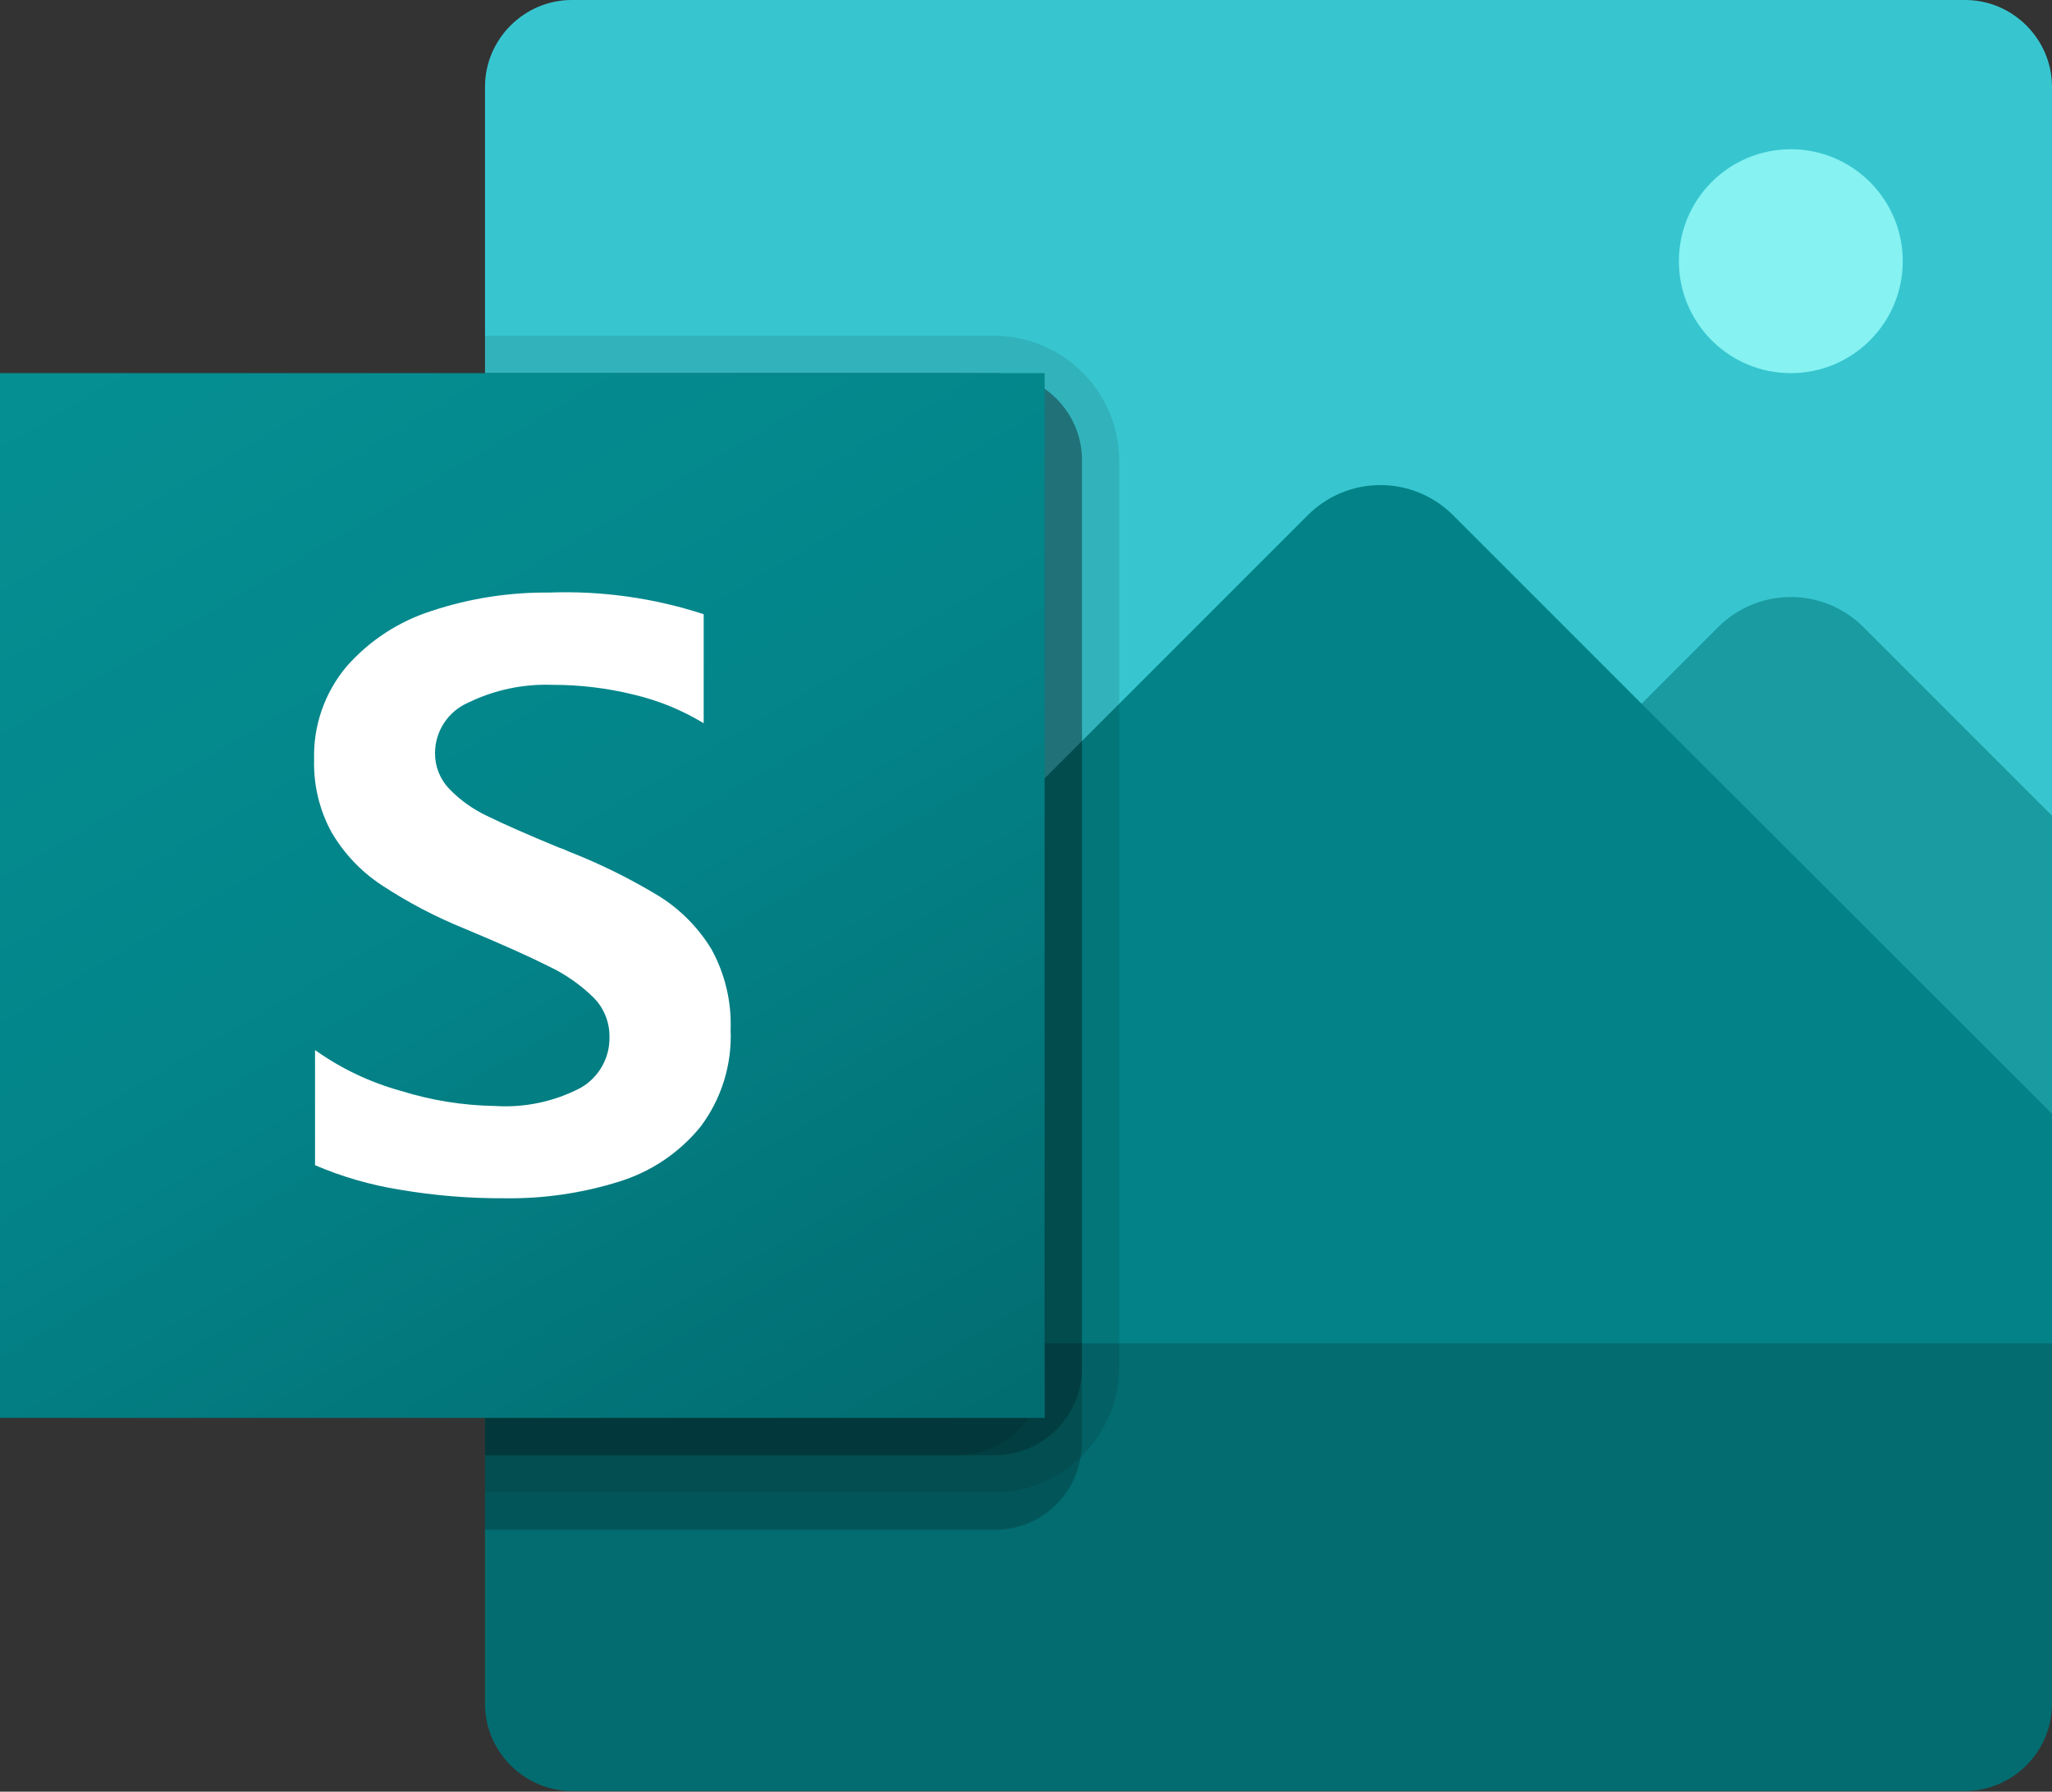 <svg xmlns="http://www.w3.org/2000/svg" xmlns:xlink="http://www.w3.org/1999/xlink" xmlns:serif="http://www.serif.com/" viewBox="0 0 1024 894" xml:space="preserve" style="fill-rule:evenodd;clip-rule:evenodd;stroke-linejoin:round;stroke-miterlimit:2;"><rect x="0" y="0" width="1024" height="894" fill="#333333" stroke="none"/>    <g transform="matrix(18.618,0,0,18.618,-74.473,-148.945)">        <path d="M59,10.33L59,44L40,46L17,44L17,10.33C17,10.329 17,10.327 17,10.326C17,9.05 18.05,8 19.326,8C19.327,8 19.329,8 19.33,8L56.67,8C56.671,8 56.673,8 56.674,8C57.95,8 59,9.05 59,10.326C59,10.327 59,10.329 59,10.33Z" style="fill:rgb(55,198,208);fill-rule:nonzero;"></path>    </g>    <g transform="matrix(18.618,0,0,18.618,-74.473,-148.945)">        <path d="M59,29.86L59,37.85L58.29,38.86L36,38.86L50.05,24.81C50.566,24.292 51.268,24 52,24C52.732,24 53.434,24.292 53.95,24.81L59,29.86Z" style="fill:rgb(26,155,161);fill-rule:nonzero;"></path>    </g>    <g transform="matrix(18.618,0,0,18.618,-74.473,-148.945)">        <path d="M59,37.85L59,44L40,46L17,44L17,43.86L39.05,21.81C39.566,21.292 40.268,21 41,21C41.732,21 42.434,21.292 42.95,21.81L48.5,27.36L59,37.85Z" style="fill:rgb(3,131,135);fill-rule:nonzero;"></path>    </g>    <g transform="matrix(18.618,0,0,18.618,-74.473,-148.945)">        <circle cx="52" cy="15" r="3" style="fill:rgb(134,242,242);"></circle>    </g>    <g transform="matrix(18.618,0,0,18.618,-74.473,-148.945)">        <path d="M19.333,56L56.667,56C57.947,55.999 58.999,54.947 59,53.667L59,44L17,44L17,53.667C17.001,54.947 18.053,55.999 19.333,56Z" style="fill:rgb(3,108,112);fill-rule:nonzero;"></path>    </g>    <g transform="matrix(18.618,0,0,18.618,-74.473,-148.945)">        <rect x="0" y="0" width="64" height="64" style="fill:none;"></rect>    </g>    <g transform="matrix(18.618,0,0,18.618,-74.473,-148.945)">        <path d="M33,20.33L33,46.67C33.002,46.804 32.989,46.939 32.96,47.07C32.773,48.182 31.798,49.004 30.67,49L17,49L17,18L30.67,18C30.671,18 30.673,18 30.674,18C31.95,18 33,19.05 33,20.326C33,20.327 33,20.329 33,20.33Z" style="fill-opacity:0.2;fill-rule:nonzero;"></path>    </g>    <g transform="matrix(18.618,0,0,18.618,-74.473,-148.945)">        <path d="M34,20.33L34,44.67C33.983,46.49 32.49,47.983 30.67,48L17,48L17,17L30.67,17C32.494,17.007 33.993,18.506 34,20.33Z" style="fill-opacity:0.1;fill-rule:nonzero;"></path>    </g>    <g transform="matrix(18.618,0,0,18.618,-74.473,-148.945)">        <path d="M33,20.33L33,44.67C33,44.671 33,44.673 33,44.674C33,45.95 31.95,47 30.674,47C30.673,47 30.671,47 30.67,47L17,47L17,18L30.67,18C30.671,18 30.673,18 30.674,18C31.95,18 33,19.05 33,20.326C33,20.327 33,20.329 33,20.33Z" style="fill-opacity:0.2;fill-rule:nonzero;"></path>    </g>    <g transform="matrix(18.618,0,0,18.618,-74.473,-148.945)">        <path d="M32,20.33L32,44.67C32,44.671 32,44.673 32,44.674C32,45.95 30.95,47 29.674,47C29.673,47 29.671,47 29.67,47L17,47L17,18L29.67,18C29.671,18 29.673,18 29.674,18C30.95,18 32,19.05 32,20.326C32,20.327 32,20.329 32,20.33Z" style="fill-opacity:0.1;fill-rule:nonzero;"></path>    </g>    <g transform="matrix(18.618,0,0,18.618,-74.473,-148.945)">        <rect x="4" y="18" width="28" height="28" style="fill:url(#_Linear1);"></rect>    </g>    <g transform="matrix(18.618,0,0,18.618,-74.473,-148.945)">        <path d="M14.219,31.715C13.672,31.352 13.215,30.868 12.884,30.3C12.562,29.708 12.402,29.042 12.419,28.368C12.391,27.457 12.699,26.567 13.284,25.868C13.899,25.167 14.694,24.648 15.584,24.368C16.597,24.034 17.658,23.87 18.724,23.881C20.126,23.829 21.527,24.026 22.861,24.461L22.861,27.383C22.281,27.031 21.649,26.772 20.989,26.617C20.273,26.44 19.538,26.352 18.801,26.354C18.024,26.326 17.251,26.49 16.552,26.83C16.013,27.062 15.662,27.594 15.66,28.181C15.657,28.537 15.792,28.881 16.038,29.139C16.33,29.441 16.675,29.688 17.055,29.867C17.482,30.078 18.118,30.358 18.965,30.709C19.059,30.739 19.151,30.775 19.239,30.819C20.074,31.145 20.879,31.542 21.646,32.006C22.227,32.364 22.715,32.856 23.069,33.439C23.433,34.1 23.611,34.847 23.583,35.601C23.623,36.535 23.337,37.455 22.773,38.201C22.209,38.893 21.453,39.402 20.6,39.666C19.602,39.979 18.561,40.13 17.515,40.114C16.577,40.119 15.64,40.042 14.715,39.884C13.934,39.76 13.171,39.539 12.444,39.228L12.444,36.142C13.141,36.638 13.919,37.008 14.744,37.236C15.563,37.491 16.414,37.628 17.272,37.641C18.066,37.692 18.859,37.523 19.564,37.154C20.054,36.874 20.351,36.345 20.336,35.781C20.339,35.387 20.183,35.008 19.904,34.73C19.555,34.389 19.152,34.108 18.711,33.899C18.204,33.643 17.455,33.307 16.462,32.892C15.677,32.575 14.926,32.181 14.219,31.715Z" style="fill:white;fill-rule:nonzero;"></path>    </g>    <defs>        <linearGradient id="_Linear1" x1="0" y1="0" x2="1" y2="0" gradientUnits="userSpaceOnUse" gradientTransform="matrix(18.27,31.646,-31.646,18.27,8.865,16.177)"><stop offset="0" style="stop-color:rgb(5,143,146);stop-opacity:1"></stop><stop offset="0.5" style="stop-color:rgb(3,132,137);stop-opacity:1"></stop><stop offset="1" style="stop-color:rgb(2,109,113);stop-opacity:1"></stop></linearGradient>    </defs></svg>